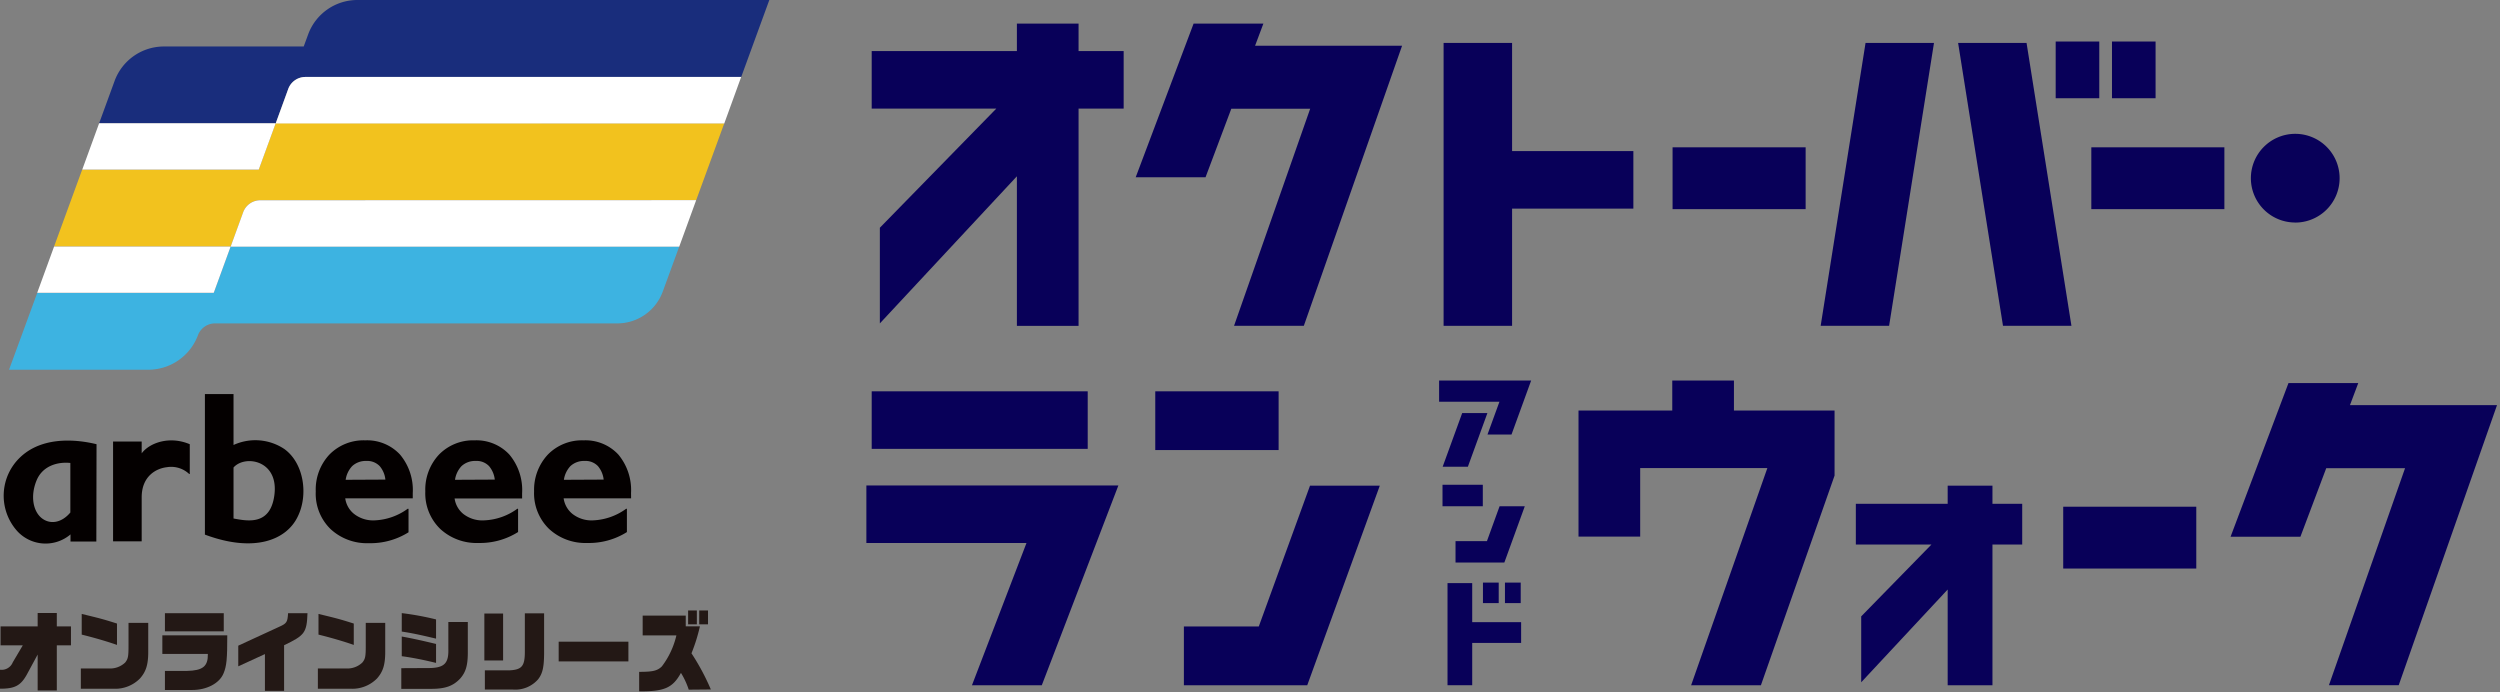 <svg id="logo" xmlns="http://www.w3.org/2000/svg" viewBox="0 0 484 134"><rect x="0" y="0" width="484" height="134" fill="#808080" stroke="none"/><defs><style>.cls-1{fill:#080059;}.cls-2{fill:#231815;}.cls-3{fill:#040000;}.cls-4{fill:#3db3e1;}.cls-5{fill:#f2c21e;}.cls-6{fill:#192d7c;}.cls-7{fill:#fff;}</style></defs><g id="october"><rect class="cls-1" x="397.98" y="8.04" width="8.44" height="10.98"/><rect class="cls-1" x="408.88" y="8.04" width="8.44" height="10.98"/><rect class="cls-1" x="323.81" y="28.52" width="25.76" height="11.97"/><rect class="cls-1" x="404.88" y="28.52" width="25.76" height="11.97"/><rect class="cls-1" x="399.44" y="98.1" width="25.76" height="11.97"/><polygon class="cls-1" points="292.74 40.39 316.22 40.39 316.22 29.25 292.74 29.25 292.74 8.31 279.48 8.31 279.48 63.08 292.74 63.08 292.74 40.39"/><rect class="cls-1" x="291.36" y="112.79" width="3.05" height="3.97"/><rect class="cls-1" x="287.1" y="112.79" width="3.05" height="3.97"/><polygon class="cls-1" points="285.02 124.47 294.49 124.47 294.49 120.45 285.02 120.45 285.02 112.89 280.24 112.89 280.24 132.66 285.02 132.66 285.02 124.47"/><path class="cls-1" d="M444.35,43.09a8.59,8.59,0,1,0-8.58-8.6h0a8.58,8.58,0,0,0,8.57,8.59h0"/><rect class="cls-1" x="168.76" y="75.76" width="41.82" height="11.14"/><polygon class="cls-1" points="188.17 132.67 201.69 132.67 216.52 93.98 167.73 93.98 167.73 105.12 198.73 105.12 188.17 132.67"/><polygon class="cls-1" points="278.61 73.67 278.61 77.78 290.29 77.78 287.98 84.12 292.63 84.12 296.43 73.67 278.61 73.67"/><polygon class="cls-1" points="287.96 79.97 283.08 79.97 279.3 90.36 284.18 90.36 287.96 79.97"/><rect class="cls-1" x="279.27" y="93.85" width="7.8" height="4.16"/><polygon class="cls-1" points="290.32 98.01 287.87 104.76 281.79 104.76 281.79 108.91 291.24 108.91 295.2 98.01 290.32 98.01"/><rect class="cls-1" x="223.66" y="75.76" width="23.88" height="11.37"/><polygon class="cls-1" points="253.62 94.02 243.7 121.29 229.2 121.29 229.2 132.67 253.08 132.67 267.13 94.02 253.62 94.02"/><polygon class="cls-1" points="170.34 44.09 170.34 62.61 196.87 34.13 196.87 63.09 208.81 63.09 208.81 21.03 217.54 21.03 217.54 9.89 208.81 9.89 208.81 4.57 196.87 4.57 196.87 9.89 168.76 9.89 168.76 21.03 192.88 21.03 170.34 44.09"/><polygon class="cls-1" points="359.29 105.42 373.93 105.42 360.33 119.33 360.33 132.09 377.07 114.13 377.07 132.67 385.74 132.67 385.74 105.42 391.5 105.42 391.5 97.53 385.74 97.53 385.74 94.02 377.07 94.02 377.07 97.53 359.29 97.53 359.29 105.42"/><polygon class="cls-1" points="374.42 8.31 361.17 8.31 352.48 63.08 365.73 63.08 374.42 8.31"/><polygon class="cls-1" points="401.03 63.08 392.34 8.31 379.09 8.31 387.78 63.08 401.03 63.08"/><polygon class="cls-1" points="238.38 21.05 253.65 21.05 238.91 63.08 252.42 63.08 271.44 8.86 242.98 8.86 244.59 4.57 231.08 4.57 219.87 34.32 233.39 34.32 238.38 21.05"/><polygon class="cls-1" points="450.36 90.64 465.62 90.64 450.88 132.66 464.39 132.66 483.42 78.44 454.95 78.44 456.56 74.16 443.05 74.16 431.84 103.91 445.36 103.91 450.36 90.64"/><polygon class="cls-1" points="340.91 132.67 355.17 92.08 355.17 79.48 335.69 79.48 335.69 73.67 323.75 73.67 323.75 79.48 305.6 79.48 305.6 103.89 317.54 103.89 317.54 90.62 342.16 90.62 327.4 132.67 340.91 132.67"/></g><g id="arbeee"><path class="cls-2" d="M0,129.66a2.33,2.33,0,0,0,2.48-1.45l1.93-3.27H.11v-3.67H7.29v-2.59H11v2.59h2.74v3.67H11v8.73H7.29v-6.95l-2.12,3.92C4,132.73,2.85,133.35,0,133.33Z"/><path class="cls-2" d="M15.65,129.41H21a4.24,4.24,0,0,0,3.23-1.14c.56-.71.65-1.16.65-3.21v-4.47H28.7v5.6c0,2.49-.43,3.83-1.59,5.15a6.71,6.71,0,0,1-5.09,2H15.65Zm7-4.55c-1.7-.61-4.35-1.39-6.83-2v-4c3.33.8,4.14,1,6.83,1.86Z"/><path class="cls-2" d="M31.43,123H44c0,4.57-.12,5.94-.73,7.38-.8,1.93-3.27,3.21-6.09,3.2H31.93v-3.69h4.25c3.09-.07,4.11-.88,4.06-3.29H31.43Zm.5-4.28H43.32v3.5H31.93Z"/><path class="cls-2" d="M46.13,125l8-3.69c1.38-.62,1.54-.88,1.64-2.6h3.76C59.39,122.5,59,123,55,124.92v8.83H51.29v-7.12L46.13,129Z"/><path class="cls-2" d="M61.54,129.41h5.39a4.2,4.2,0,0,0,3.22-1.14c.57-.71.66-1.16.66-3.21v-4.47h3.77v5.6c0,2.49-.42,3.83-1.58,5.15a6.71,6.71,0,0,1-5.1,2H61.54Zm6.95-4.55c-1.7-.61-4.35-1.39-6.83-2v-4c3.33.8,4.14,1,6.83,1.86Z"/><path class="cls-2" d="M83.42,129.33c2.65-.11,3.46-1,3.38-3.68v-5.23h3.77v5.88c0,2.52-.39,3.82-1.47,5.06-1.34,1.43-2.85,2-5.6,2H77.69v-4Zm1-5.69c-3.49-.83-4.71-1.07-6.64-1.37V118.7a55.38,55.38,0,0,1,6.64,1.22Zm0,4.7c-2.19-.54-4.41-1-6.64-1.3v-3.81c1.31.23,3.43.66,6.64,1.44Z"/><path class="cls-2" d="M93.77,118.78H97.4v9.09H93.77Zm.1,11h4.74c2.43-.12,3-.81,3-3.61v-7.43h3.73v7.47c0,2.9-.27,4.14-1.15,5.29a5.86,5.86,0,0,1-4.84,2H93.87Z"/><rect class="cls-2" x="108.16" y="124.23" width="13.5" height="3.82"/><path class="cls-2" d="M133.34,133.52a15,15,0,0,0-1.51-3.25c-1.59,2.91-3.22,3.62-8.09,3.57v-3.77c2.71,0,3.54-.22,4.4-1.06a15.79,15.79,0,0,0,2.81-6h-6.53v-3.83h8.34v2.08h2.74a32.89,32.89,0,0,1-1.63,5.22,44.43,44.43,0,0,1,3.75,7Zm-.12-15.33h1.69v2.68h-1.69Zm2.15,0h1.7v2.68h-1.7Z"/><path class="cls-3" d="M70.72,85.25A9.24,9.24,0,0,0,63.78,88a9.9,9.9,0,0,0-2.65,7.13,9.56,9.56,0,0,0,2.87,7.3,10.34,10.34,0,0,0,7.39,2.73,13.85,13.85,0,0,0,7.7-2.11V98.58a.09.09,0,0,0-.09-.09h-.06a11.66,11.66,0,0,1-6.35,2.25,6,6,0,0,1-4.06-1.26,4.65,4.65,0,0,1-1.69-3H79.91v-1A10.68,10.68,0,0,0,77.44,88,8.7,8.7,0,0,0,70.72,85.25Zm-3.8,7.64a4.9,4.9,0,0,1,1.26-2.65,3.85,3.85,0,0,1,2.74-1,3.35,3.35,0,0,1,2.59,1,4.77,4.77,0,0,1,1.1,2.61Z"/><path class="cls-3" d="M91.89,85.25A9.22,9.22,0,0,0,85,88a9.9,9.9,0,0,0-2.66,7.13,9.59,9.59,0,0,0,2.88,7.26,10.34,10.34,0,0,0,7.39,2.73A13.82,13.82,0,0,0,100.3,103V98.58s0-.08-.07-.09h-.07a11.67,11.67,0,0,1-6.36,2.25,6,6,0,0,1-4.1-1.24,4.69,4.69,0,0,1-1.69-3h13.07v-1A10.68,10.68,0,0,0,98.61,88,8.7,8.7,0,0,0,91.89,85.25Zm-3.8,7.64a4.9,4.9,0,0,1,1.26-2.65,3.85,3.85,0,0,1,2.74-1,3.31,3.31,0,0,1,2.59,1,4.85,4.85,0,0,1,1.11,2.61Z"/><path class="cls-3" d="M122.17,95.45A10.75,10.75,0,0,0,119.71,88,8.68,8.68,0,0,0,113,85.25,9.23,9.23,0,0,0,106.07,88a10,10,0,0,0-2.67,7.13,9.6,9.6,0,0,0,2.89,7.26,10.34,10.34,0,0,0,7.39,2.73,13.82,13.82,0,0,0,7.69-2.11V98.58s0-.08-.07-.09h-.07a11.66,11.66,0,0,1-6.35,2.25,6,6,0,0,1-4.07-1.26,4.73,4.73,0,0,1-1.69-3h13.06Zm-13-2.56a4.9,4.9,0,0,1,1.26-2.65,3.85,3.85,0,0,1,2.74-1,3.3,3.3,0,0,1,2.59,1,4.85,4.85,0,0,1,1.11,2.61Z"/><path class="cls-3" d="M55.05,86.93a10.11,10.11,0,0,0-9.84-.78V76.29H39.67V103.5c9.64,3.6,15.87,1,18-3.55C59.71,95.78,58.84,89.67,55.05,86.93Zm-1.94,9c-.8,5.74-5,5-7.9,4.45V90.51c2.19-2.51,8.85-1.44,7.9,5.41Z"/><path class="cls-3" d="M18.69,86c-2.92-.72-10-1.87-14.64,2.4a10.26,10.26,0,0,0-.83,14.29,7.45,7.45,0,0,0,10.43.77v1.38h5ZM8,100.25c-1.65-1.4-2.12-4.33-.92-7.24s4.21-3.63,6.54-3.38v9.59C11.88,101.3,9.61,101.59,8,100.25Z"/><path class="cls-3" d="M27.43,87.77V85.48H21.89V104.8h5.54V96.28c0-4,2.68-5.57,4.87-5.83a5.09,5.09,0,0,1,4.31,1.3.11.11,0,0,0,.13,0,.09.09,0,0,0,0-.07V86C32.75,84.31,28.88,85.78,27.43,87.77Z"/></g><g id="mark"><path class="cls-4" d="M44.65,47.73l-3.28,9H7.2L1.75,71.58h27a10.27,10.27,0,0,0,9.58-6.7,3.53,3.53,0,0,1,3.3-2.27H119.5a9.38,9.38,0,0,0,8.81-6.16l3.19-8.72Z"/><path class="cls-5" d="M140.22,23.87l-5.44,14.88H50.4a3.51,3.51,0,0,0-3.3,2.32l-2.44,6.65H10.47l5.44-14.88H50.08l3.29-9Z"/><path class="cls-6" d="M148.94,0,143.5,14.9H59.12a3.53,3.53,0,0,0-3.31,2.32c-1,2.64-2.42,6.61-2.43,6.65H19.19l3-8.21A10.17,10.17,0,0,1,31.73,9H58.8l.84-2.29A10.15,10.15,0,0,1,69.18,0Z"/><path class="cls-7" d="M143.49,14.9l-3.27,9H53.37c.05-.14,1.47-4,2.42-6.65A3.54,3.54,0,0,1,59.1,14.9Z"/><polygon class="cls-7" points="53.37 23.87 50.09 32.84 15.92 32.84 19.19 23.87 53.37 23.87"/><polygon class="cls-7" points="44.65 47.73 41.38 56.69 7.2 56.69 10.47 47.73 44.65 47.73"/><path class="cls-7" d="M134.78,38.75l-3.28,9H44.65l2.43-6.66a3.53,3.53,0,0,1,3.31-2.32Z"/></g></svg>